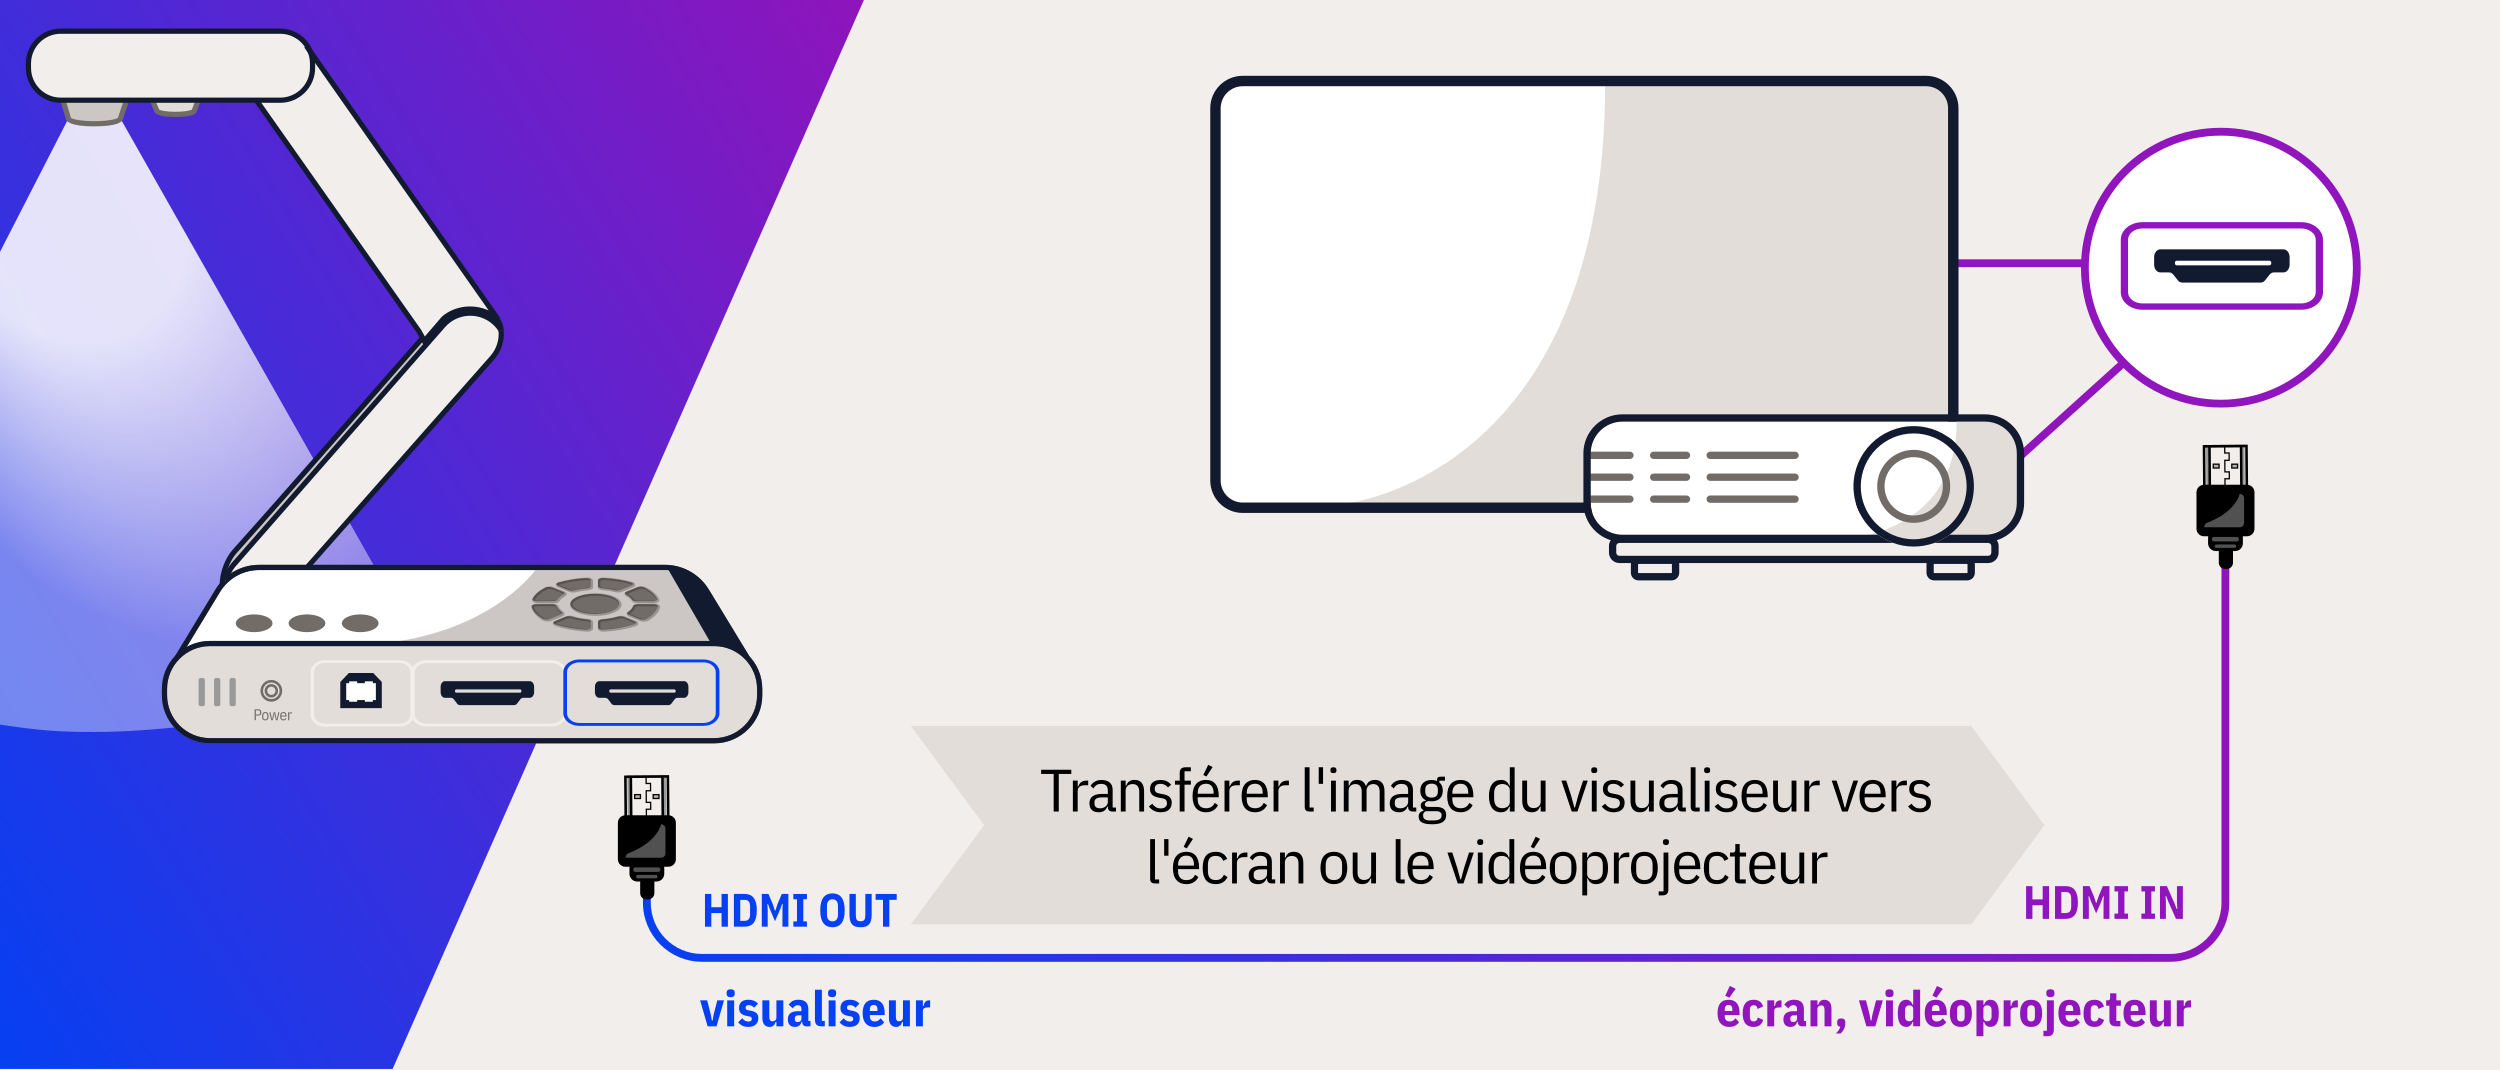 <?xml version="1.0" encoding="UTF-8"?><svg id="b" xmlns="http://www.w3.org/2000/svg" xmlns:xlink="http://www.w3.org/1999/xlink" viewBox="0 0 960 411"><defs><linearGradient id="e" x1="-71.03" y1="296.42" x2="352.2" y2="32.86" gradientUnits="userSpaceOnUse"><stop offset="0" stop-color="#0540f2"/><stop offset="1" stop-color="#8f14bb"/></linearGradient><linearGradient id="g" x1="246.89" y1="288.19" x2="856.06" y2="288.19" xlink:href="#e"/><radialGradient id="n" cx="72.4" cy="117.48" fx="29.56" fy="43.05" r="114.58" gradientTransform="translate(-51.16 23.75) rotate(-24.99) scale(1 1.17)" gradientUnits="userSpaceOnUse"><stop offset=".24" stop-color="#fff" stop-opacity=".8"/><stop offset=".39" stop-color="#fff" stop-opacity=".8"/><stop offset="1" stop-color="#f6f6f6" stop-opacity=".1"/></radialGradient></defs><g id="c"><rect id="d" y="0" width="960" height="411" style="fill:#f2eeeb;"/><polygon points="150.76 410.48 331.74 0 0 0 0 410.48 150.76 410.48" style="fill:url(#e);"/><polygon points="756.95 354.95 349.78 354.95 377.9 316.86 349.78 278.77 756.95 278.77 785.07 316.86 756.95 354.95" style="fill:#e2ddd9;"/><g id="f"><path d="m833.38,369.32H269.56c-12.5,0-22.67-10.17-22.67-22.67v-4.7h3v4.7c0,10.85,8.83,19.67,19.67,19.67h563.82c10.85,0,19.67-8.83,19.67-19.67v-139.6h3v139.6c0,12.5-10.17,22.67-22.67,22.67Z" style="fill:url(#g);"/><g id="h"><path d="m255.86,317.25l-14.81-1.35-.15-18.11,14.79-.12.16,19.58h0Zm-13.83-2.26l12.83,1.17-.15-17.5-12.82.11.13,16.23h0Z" style="fill:#999;"/><path d="m257.08,313.1l-.13-15.45-17.3.15.13,15.29c-1.42.18-2.52,1.38-2.52,2.84v14.02c0,1.59,1.29,2.88,2.88,2.88h1.62c-.03.17-.05.34-.05.52v2.17c0,1.65,1.34,2.99,2.99,2.99h1.13v4.47c0,1.32,1.07,2.39,2.39,2.39h.67c1.32,0,2.39-1.07,2.39-2.39v-4.47h.81c1.65,0,2.99-1.34,2.99-2.99v-2.17c0-.18-.02-.35-.05-.52h1.62c1.59,0,2.88-1.29,2.88-2.88v-14.02c0-1.44-1.05-2.62-2.43-2.84Zm-14.34-14.34l11.15-.09.12,14.38h-11.15l-.12-14.29Zm13.35,14.29h-1.1l-.12-14.4c.15,0,1.1,0,1.1,0l.12,14.41Zm-14.34-14.28l.12,14.28h-1.1l-.12-14.27s.96,0,1.1,0Z"/><polygon points="247.98 314.05 247.94 310.5 249.62 310.49 249.61 308.34 247.93 308.36 247.89 303.41 249.57 303.4 249.54 301.09 247.87 301.11 247.85 298.22 248.34 298.22 248.36 300.6 250.04 300.59 250.06 303.89 248.39 303.9 248.42 307.86 250.09 307.85 250.12 310.98 248.45 310.99 248.47 314.04 247.98 314.05"/><rect x="243.72" y="305.14" width="2.22" height="1.48" style="fill:#b3b3b3;"/><path d="m246.18,306.87h-2.72v-1.98h2.72v1.98Zm-2.22-.49h1.72v-.99h-1.72v.99Z"/><rect x="250.82" y="305.14" width="2.22" height="1.48" style="fill:#b3b3b3;"/><path d="m253.29,306.87h-2.72v-1.98h2.72v1.98Zm-2.22-.49h1.72v-.99h-1.72v.99Z"/><g style="opacity:.45;"><rect x="243.19" y="333.07" width="10.38" height="1.75" rx=".77" ry=".77" style="fill:#b3b3b3;"/><rect x="244.27" y="335.97" width="8.22" height="1.32" rx=".58" ry=".58" style="fill:#b3b3b3;"/><path d="m253.86,329.37h-13.65s.12-1.36.99-1.69c11.38-4.25,12.65-11.17,12.65-11.17.93,0,1.69.76,1.69,1.69v9.49c0,.93-.76,1.69-1.69,1.69h0Z" style="fill:#b3b3b3;"/></g></g><g id="i"><path d="m862.05,190.35l-14.81-1.35-.15-18.11,14.79-.12.16,19.58h0Zm-13.83-2.26l12.83,1.17-.15-17.5-12.82.11.13,16.23h0Z" style="fill:#999;"/><path d="m863.27,186.2l-.13-15.45-17.3.15.13,15.29c-1.42.18-2.52,1.38-2.52,2.84v14.02c0,1.59,1.29,2.88,2.88,2.88h1.62c-.03.17-.05.34-.05.52v2.17c0,1.65,1.34,2.99,2.99,2.99h1.13v4.47c0,1.32,1.07,2.39,2.39,2.39h.67c1.32,0,2.39-1.07,2.39-2.39v-4.47h.81c1.65,0,2.99-1.34,2.99-2.99v-2.17c0-.18-.02-.35-.05-.52h1.62c1.59,0,2.88-1.29,2.88-2.88v-14.02c0-1.44-1.05-2.62-2.43-2.84Zm-14.34-14.34l11.15-.09.12,14.38h-11.15l-.12-14.29Zm13.35,14.29h-1.1l-.12-14.4c.15,0,1.1,0,1.1,0l.12,14.41Zm-14.34-14.28l.12,14.28h-1.1l-.12-14.27s.96,0,1.1,0Z"/><polygon points="854.17 187.15 854.13 183.6 855.81 183.6 855.8 181.45 854.12 181.46 854.08 176.52 855.75 176.51 855.73 174.19 854.06 174.21 854.03 171.33 854.53 171.32 854.55 173.71 856.22 173.7 856.25 176.99 854.58 177.01 854.61 180.96 856.28 180.95 856.31 184.08 854.64 184.1 854.66 187.14 854.17 187.15"/><rect x="849.91" y="178.24" width="2.22" height="1.48" style="fill:#b3b3b3;"/><path d="m852.37,179.97h-2.72v-1.98h2.72v1.98Zm-2.22-.49h1.72v-.99h-1.72v.99Z"/><rect x="857.01" y="178.24" width="2.22" height="1.48" style="fill:#b3b3b3;"/><path d="m859.48,179.97h-2.72v-1.98h2.72v1.98Zm-2.22-.49h1.72v-.99h-1.72v.99Z"/><g style="opacity:.45;"><rect x="849.37" y="206.18" width="10.38" height="1.75" rx=".77" ry=".77" style="fill:#b3b3b3;"/><rect x="850.46" y="209.07" width="8.22" height="1.32" rx=".58" ry=".58" style="fill:#b3b3b3;"/><path d="m860.05,202.48h-13.65s.12-1.36.99-1.69c11.38-4.25,12.65-11.17,12.65-11.17.93,0,1.69.76,1.69,1.69v9.49c0,.93-.76,1.69-1.69,1.69h0Z" style="fill:#b3b3b3;"/></g></g></g><g id="j"><rect x="719.57" y="99.58" width="113.06" height="3" style="fill:#9015bc;"/><rect x="746.43" y="156.56" width="96.37" height="3" transform="translate(98.95 573.32) rotate(-42.08)" style="fill:#9015bc;"/></g><g id="k"><g id="l"><path d="m517.08,193.27s99.31-10.67,99.31-161.6l123.62-.1c3.33,0,10.12,6.98,10.12,9.23l-1.21,148.02c0,2.25-2.7,4.08-6.03,4.09l-225.81.36Z" style="fill:#fff;"/><rect x="466.74" y="31.12" width="283.32" height="163.85" rx="10.46" ry="10.46" style="fill:#fff;"/></g><path d="m517.08,193.27s99.31-10.67,99.31-161.6l123.62-.1c3.33,0,10.12,6.98,10.12,9.23l-1.21,148.02c0,2.25-2.7,4.08-6.03,4.09l-225.81.36Z" style="fill:#e2ddd9;"/><path d="m739.6,196.97h-262.4c-6.87,0-12.46-5.59-12.46-12.46V41.57c0-6.87,5.59-12.46,12.46-12.46h262.4c6.87,0,12.46,5.59,12.46,12.46v142.94c0,6.87-5.59,12.46-12.46,12.46ZM477.19,33.12c-4.66,0-8.46,3.79-8.46,8.46v142.94c0,4.66,3.79,8.46,8.46,8.46h262.4c4.66,0,8.46-3.79,8.46-8.46V41.57c0-4.66-3.79-8.46-8.46-8.46h-262.4Z" style="fill:#121a30;"/></g><g id="m"><path d="m762.24,161.9h-139.22c-6.73,0-12.2,5.47-12.2,12.2v19.04c0,6.73,5.47,12.2,12.2,12.2h98.11c-5.69-4.22-9.39-10.98-9.39-18.58,0-12.74,10.38-23.12,23.12-23.12s23.12,10.38,23.12,23.12c0,7.61-3.7,14.37-9.39,18.58h13.64c6.73,0,12.2-5.47,12.2-12.2v-19.04c0-6.73-5.47-12.2-12.2-12.2Z" style="fill:#fff;"/><circle cx="734.86" cy="186.76" r="21.16" style="fill:#fff;"/><path d="m751.24,160.84s3.77,37.18-36.7,45.16l33.13,3.88,25.59-7.65,2.16-4.59.77-7.62-.35-16.88-.96-4.31-2.62-4.87s-4.5-3.47-4.73-3.29-16.29.17-16.29.17v-.02Z" style="fill:#e2ddd9;"/><path d="m755.38,216.55h-12.68s-.15.07-.15.15v3.21s.07.15.15.15h12.68s.15-.07.15-.15v-3.21s-.07-.15-.15-.15Z" style="fill:#f2eeeb;"/><path d="m641.86,216.55h-12.68s-.15.07-.15.15v3.21s.07.15.15.15h12.68s.15-.07.15-.15v-3.21s-.07-.15-.15-.15Z" style="fill:#f2eeeb;"/><path d="m726.97,208.49h-105.13c-.67,0-1.22.54-1.22,1.22v2.5c0,.67.54,1.22,1.22,1.22h141.59c.67,0,1.22-.54,1.22-1.22v-2.5c0-.67-.54-1.22-1.22-1.22h-20.68c-2.46.9-5.12,1.39-7.89,1.39s-5.43-.49-7.89-1.39Z" style="fill:#f2eeeb;"/><path d="m625.88,176.25h-16.11c-.78,0-1.41-.63-1.41-1.41s.63-1.41,1.41-1.41h16.11c.78,0,1.41.63,1.41,1.41s-.63,1.41-1.41,1.41Z" style="fill:#726c69;"/><path d="m647.61,176.25h-12.61c-.78,0-1.41-.63-1.41-1.41s.63-1.41,1.41-1.41h12.61c.78,0,1.41.63,1.41,1.41s-.63,1.41-1.41,1.41Z" style="fill:#726c69;"/><path d="m689.3,176.25h-32.59c-.78,0-1.41-.63-1.41-1.41s.63-1.41,1.41-1.41h32.59c.78,0,1.41.63,1.41,1.41s-.63,1.41-1.41,1.41Z" style="fill:#726c69;"/><path d="m625.88,184.65h-16.11c-.78,0-1.41-.63-1.41-1.41s.63-1.41,1.41-1.41h16.11c.78,0,1.41.63,1.41,1.41s-.63,1.41-1.41,1.41Z" style="fill:#726c69;"/><path d="m647.61,184.65h-12.61c-.78,0-1.41-.63-1.41-1.41s.63-1.41,1.41-1.41h12.61c.78,0,1.41.63,1.41,1.41s-.63,1.41-1.41,1.41Z" style="fill:#726c69;"/><path d="m689.3,184.65h-32.59c-.78,0-1.41-.63-1.41-1.41s.63-1.41,1.41-1.41h32.59c.78,0,1.41.63,1.41,1.41s-.63,1.41-1.41,1.41Z" style="fill:#726c69;"/><path d="m625.88,193.08h-16.11c-.78,0-1.41-.63-1.41-1.41s.63-1.41,1.41-1.41h16.11c.78,0,1.41.63,1.41,1.41s-.63,1.41-1.41,1.41Z" style="fill:#726c69;"/><path d="m647.61,193.08h-12.61c-.78,0-1.41-.63-1.41-1.41s.63-1.41,1.41-1.41h12.61c.78,0,1.41.63,1.41,1.41s-.63,1.41-1.41,1.41Z" style="fill:#726c69;"/><path d="m689.3,193.08h-32.59c-.78,0-1.41-.63-1.41-1.41s.63-1.41,1.41-1.41h32.59c.78,0,1.41.63,1.41,1.41s-.63,1.41-1.41,1.41Z" style="fill:#726c69;"/><path d="m762.24,159.1h-139.22c-8.27,0-15,6.73-15,15v19.04c0,6.7,4.42,12.39,10.5,14.31-.43.64-.68,1.41-.68,2.24v2.5c0,2.21,1.8,4.02,4.02,4.02h4.44c-.03.16-.05.33-.05.5v3.21c0,1.63,1.32,2.95,2.95,2.95h12.68c1.63,0,2.95-1.32,2.95-2.95v-3.21c0-.17-.02-.34-.05-.5h95.04c-.03.16-.05.33-.05.5v3.21c0,1.63,1.32,2.95,2.95,2.95h12.68c1.63,0,2.95-1.32,2.95-2.95v-3.21c0-.17-.02-.34-.05-.5h5.15c2.21,0,4.02-1.8,4.02-4.02v-2.5c0-.83-.25-1.6-.69-2.24,6.07-1.92,10.48-7.61,10.48-14.3v-19.04c0-8.27-6.73-15-15-15Zm-120.23,60.81c0,.09-.15.15-.15.15h-12.68c-.09,0-.15-.15-.15-.15v-3.21c0-.09.15-.15.15-.15h12.68c.09,0,.15.15.15.15v3.21Zm113.52,0c0,.09-.15.15-.15.15h-12.68c-.09,0-.15-.15-.15-.15v-3.21c0-.09.15-.15.15-.15h12.68c.09,0,.15.15.15.15v3.21Zm18.91-26.77c0,6.73-5.47,12.2-12.2,12.2h-13.64c-1.77,1.31-3.74,2.38-5.84,3.15h20.68c.67,0,1.22.54,1.22,1.22v2.5c0,.67-.54,1.22-1.22,1.22h-141.59c-.67,0-1.22-.54-1.22-1.22v-2.5c0-.67.54-1.22,1.22-1.22h105.13c-2.11-.77-4.07-1.83-5.84-3.15h-98.11c-6.73,0-12.2-5.47-12.2-12.2v-19.04c0-6.73,5.47-12.2,12.2-12.2h139.22c6.73,0,12.2,5.47,12.2,12.2v19.04Z" style="fill:#121a30;"/><path d="m734.86,163.64c-12.74,0-23.12,10.38-23.12,23.12,0,7.61,3.7,14.37,9.39,18.58,1.77,1.31,3.74,2.38,5.84,3.15,2.46.9,5.12,1.39,7.89,1.39s5.43-.49,7.89-1.39c2.11-.77,4.07-1.83,5.84-3.15,5.69-4.22,9.39-10.98,9.39-18.58,0-12.74-10.38-23.12-23.12-23.12Zm8.18,41.7c-2.51,1.11-5.27,1.74-8.18,1.74s-5.68-.63-8.18-1.74c-7.14-3.16-12.14-10.29-12.14-18.58,0-11.2,9.12-20.32,20.32-20.32s20.32,9.12,20.32,20.32c0,8.29-5,15.43-12.14,18.58Z" style="fill:#121a30;"/><path d="m734.86,200.78c-7.73,0-14.02-6.3-14.02-14.02s6.3-14.02,14.02-14.02,14.02,6.3,14.02,14.02-6.3,14.02-14.02,14.02Zm0-25.23c-6.19,0-11.2,5.04-11.2,11.2s5.04,11.2,11.2,11.2,11.2-5.04,11.2-11.2-5.04-11.2-11.2-11.2Z" style="fill:#726c69;"/></g><path d="m0,96.76l26.28-51.23s10.41,4.33,19.95,0l122.54,216.05s-81.25,19.5-132.51,19.5C22.02,281.08,15.14,280.48,0,278.24V96.76Z" style="fill:#fff; opacity:.33;"/><path d="m0,96.76l26.28-51.23s10.41,4.33,19.95,0l122.54,216.05s-81.25,19.5-132.51,19.5C22.02,281.08,15.14,280.48,0,278.24V96.76Z" style="fill:url(#n);"/><path d="m86.98,222.14l27.03-.18,72.51-82.51,4.27-4.6,1.7-3.89s1.13-4.92-3.62-11.7c-4.75-6.77-72.62-103.27-72.62-103.27l-7.44-4.02H21.31s-10.68,4.2-10.39,13.26,9.6,13.26,11.43,13.26,76.05-.02,76.05-.02l64.55,92.49-74.58,85.6-1.38,5.58Z" style="fill:#f2eeeb;"/><path d="m65.94,255.97l17.5-28.84.02-.05c.36-.62.76-1.21,1.19-1.78,3.41-4.5,8.81-7.4,14.89-7.4h155.81c6.23,0,11.75,3.05,15.14,7.75.3.42.59.86.86,1.3l.02.03,17.77,29.24-223.2-.25Z" style="fill:#fff;"/><path d="m290.92,257.23l-226.76-.26,18.42-30.36c.4-.68.82-1.31,1.28-1.91,3.76-4.96,9.47-7.8,15.68-7.8h155.81c6.3,0,12.26,3.05,15.95,8.16.32.44.63.91.91,1.37l18.72,30.8Zm-223.21-2.25l219.65.25-16.85-27.72c-.28-.46-.55-.87-.84-1.27-3.32-4.59-8.67-7.33-14.33-7.33H99.54c-5.58,0-10.72,2.55-14.09,7.01-.41.54-.79,1.1-1.13,1.68l-16.61,27.38Z" style="fill:#726c69;"/><rect x="63.16" y="247.1" width="228.57" height="37.33" rx="17.47" ry="17.47" style="fill:#e2ddd9;"/><path d="m274.25,285.44H80.63c-10.19,0-18.47-8.29-18.47-18.47v-2.39c0-10.19,8.29-18.47,18.47-18.47h193.62c10.19,0,18.47,8.29,18.47,18.47v2.39c0,10.19-8.29,18.47-18.47,18.47Zm-193.62-37.33c-9.08,0-16.47,7.39-16.47,16.47v2.39c0,9.08,7.39,16.47,16.47,16.47h193.62c9.08,0,16.47-7.39,16.47-16.47v-2.39c0-9.08-7.39-16.47-16.47-16.47H80.63Z" style="fill:#726c69;"/><path d="m148.88,246.84l124.45.03-16.29-28.99-50.73.06s-15.32,23.5-57.43,28.9Z" style="fill:#ccc7c4;"/><path d="m286.01,253l-15.5-25.5c-.28-.46-.55-.87-.84-1.27-3.32-4.59-8.67-7.33-14.33-7.33H99.54c-5.58,0-10.72,2.55-14.09,7.01-.41.54-.79,1.1-1.13,1.68l-15.34,25.3-1.71-1.04,15.32-25.25c.4-.68.82-1.31,1.28-1.91,3.76-4.96,9.47-7.8,15.68-7.8h155.81c6.3,0,12.26,3.05,15.95,8.16.32.44.63.91.91,1.37l15.52,25.53-1.71,1.04Z" style="fill:#121a30;"/><path d="m257.5,218.16s8.14.95,11.98,6.58c3.85,5.63,16.72,27.09,16.72,27.09,0,0-6.55-5.26-13.14-4.72l-16.9-29.17,1.34.22Z" style="fill:#121a30;"/><path d="m274.25,285.44H80.63c-10.19,0-18.47-8.29-18.47-18.47v-2.39c0-10.19,8.29-18.47,18.47-18.47h193.62c10.19,0,18.47,8.29,18.47,18.47v2.39c0,10.19-8.29,18.47-18.47,18.47Zm-193.62-37.33c-9.08,0-16.47,7.39-16.47,16.47v2.39c0,9.08,7.39,16.47,16.47,16.47h193.62c9.08,0,16.47-7.39,16.47-16.47v-2.39c0-9.08-7.39-16.47-16.47-16.47H80.63Z" style="fill:#121a30;"/><rect x="76.26" y="260.35" width="2.41" height="10.84" rx=".73" ry=".73" style="fill:#999;"/><rect x="82.19" y="260.35" width="2.41" height="10.84" rx=".73" ry=".73" style="fill:#999;"/><rect x="88.13" y="260.35" width="2.41" height="10.84" rx=".73" ry=".73" style="fill:#999;"/><path d="m85.63,223.62s.62-7.52,3.45-10.72,73.15-83.11,73.15-83.11l.71,1.17,7.43-8.67s6.72-5.66,13.25-3.2c6.53,2.47,6.66,2.22,7.52,3.94s.74,2.47.74,2.47c0,0-2.71-3.21-5.55-4.31s-8.61-1.83-12.26.5c-3.65,2.33-22.51,24.4-25.59,27.97-3.08,3.57-58.86,67.24-58.86,67.24,0,0-1.67,1.79-2.66,5.24s-.12-.49-.12-.49l-1.23,1.97Z" style="fill:#ccc7c4;"/><path d="m104.19,269.45c-2.31,0-4.18-1.88-4.18-4.18s1.88-4.18,4.18-4.18,4.18,1.88,4.18,4.18-1.88,4.18-4.18,4.18Zm0-7.37c-1.76,0-3.18,1.43-3.18,3.18s1.43,3.18,3.18,3.18,3.18-1.43,3.18-3.18-1.43-3.18-3.18-3.18Z" style="fill:#726c69;"/><path d="m104.19,267.85c-1.42,0-2.58-1.16-2.58-2.58s1.16-2.58,2.58-2.58,2.58,1.16,2.58,2.58-1.16,2.58-2.58,2.58Zm0-4.17c-.87,0-1.58.71-1.58,1.58s.71,1.58,1.58,1.58,1.58-.71,1.58-1.58-.71-1.58-1.58-1.58Z" style="fill:#726c69;"/><path d="m226.86,225.16v-2.43c0-.45-.97-.81-2.06-.74-3.84.23-7.39.84-10.43,1.72-.91.27-1.01.81-.22,1.14l4.22,1.73c.6.25,1.53.29,2.25.1,1.45-.37,3.06-.64,4.78-.78.85-.07,1.46-.37,1.46-.73Z" style="fill:#726c69;"/><path d="m211.86,232.03h-5.88c-1.07,0-1.92.38-1.82.81.41,1.75,1.91,3.36,4.22,4.73.64.38,1.97.42,2.76.09l4.23-1.74c.59-.24.69-.62.26-.91-1.02-.7-1.71-1.49-1.98-2.33-.12-.37-.88-.66-1.8-.66Z" style="fill:#726c69;"/><path d="m216.21,227.31l-4.17-1.71c-.76-.31-2.02-.29-2.69.05-2.41,1.24-4.11,2.73-4.86,4.35-.21.45.67.87,1.79.87h6c.82,0,1.54-.23,1.75-.55.48-.74,1.28-1.43,2.35-2.04.53-.3.47-.71-.17-.97Z" style="fill:#726c69;"/><path d="m244.52,230.87h6c1.13,0,2-.42,1.79-.87-.76-1.65-2.51-3.15-4.98-4.41-.67-.34-1.93-.36-2.68-.05l-4.17,1.71c-.64.26-.7.68-.16.98,1.12.62,1.96,1.32,2.45,2.09.21.33.92.55,1.75.55Z" style="fill:#726c69;"/><path d="m238.27,226.53l4.23-1.74c.79-.32.7-.87-.22-1.13-3.08-.88-6.68-1.48-10.56-1.69-1.08-.06-2.04.29-2.04.74v2.43c0,.36.63.66,1.49.73,1.75.14,3.39.4,4.87.76.72.18,1.63.14,2.22-.11Z" style="fill:#726c69;"/><path d="m217.14,236.84l-4.16,1.71c-.76.31-.71.83.13,1.11,3.3,1.09,7.3,1.84,11.69,2.11,1.09.07,2.07-.29,2.07-.74v-2.43c0-.35-.61-.66-1.45-.73-2.17-.18-4.17-.56-5.88-1.09-.73-.22-1.74-.2-2.38.06Z" style="fill:#726c69;"/><path d="m243.14,232.69c-.28.87-1,1.68-2.07,2.39-.44.3-.35.68.25.92l4.22,1.73c.79.32,2.11.29,2.75-.09,2.38-1.38,3.92-3.02,4.34-4.8.1-.44-.75-.81-1.82-.81h-5.88c-.92,0-1.67.28-1.8.66Z" style="fill:#726c69;"/><path d="m229.68,238.61v2.43c0,.45.97.8,2.05.74,4.43-.25,8.47-.99,11.81-2.08.84-.28.9-.8.14-1.11l-4.17-1.71c-.64-.26-1.64-.29-2.36-.07-1.75.52-3.78.89-5.98,1.06-.86.07-1.48.37-1.48.73Z" style="fill:#726c69;"/><ellipse cx="228.4" cy="231.88" rx="9.37" ry="3.85" style="fill:#726c69;"/><g style="opacity:.25;"><path d="m220.03,227.56c-.53,0-1.05-.09-1.46-.25l-4.22-1.73c-.79-.33-.86-.83-.84-1.04.01-.27.18-.77,1.11-1.04,3.12-.91,6.77-1.51,10.54-1.74.95-.06,1.84.17,2.28.58.26.24.31.49.31.66v2.43c0,.66-.74,1.13-1.92,1.23-1.66.14-3.25.4-4.7.77-.34.09-.72.13-1.1.13Zm-5.44-2.98s.08.04.14.07l4.22,1.73c.5.2,1.31.24,1.93.08,1.51-.38,3.15-.65,4.87-.8.58-.05.91-.21,1-.29v-2.37c-.06-.03-.65-.29-1.53-.24-3.7.22-7.27.81-10.32,1.7-.14.04-.24.09-.31.12Z"/><path d="m210.25,238.67c-.65,0-1.3-.13-1.73-.38-2.49-1.47-4.03-3.22-4.45-5.05-.06-.25,0-.51.17-.72.41-.52,1.37-.71,2.13-.71h5.88c.9,0,2.03.26,2.27,1,.23.72.84,1.42,1.79,2.07.46.32.5.69.48.89-.03.27-.19.64-.83.9l-4.23,1.74c-.42.17-.95.26-1.48.26Zm-5.18-5.57c.4,1.53,1.76,3.02,3.97,4.33.5.29,1.67.32,2.32.06l4.23-1.74c.05-.02.09-.04.12-.06-1.14-.81-1.84-1.66-2.13-2.57-.05-.06-.49-.31-1.32-.31h-5.88c-.69,0-1.16.17-1.31.29Z"/><path d="m212.66,231.65h-6c-.81,0-1.82-.21-2.19-.79-.16-.25-.18-.54-.06-.8.78-1.68,2.54-3.27,5.09-4.58.79-.41,2.21-.44,3.11-.07l4.17,1.71c.69.28.82.71.83.93.01.21-.05.62-.61.94-1.02.58-1.75,1.2-2.18,1.87-.37.58-1.36.79-2.17.79Zm-7.29-1.27c.17.12.63.27,1.29.27h6c.77,0,1.25-.21,1.33-.32.51-.8,1.36-1.54,2.53-2.2,0,0,.01,0,.02-.01-.03-.02-.08-.04-.13-.06l-4.17-1.71c-.63-.26-1.74-.24-2.27.04-2.29,1.18-3.88,2.57-4.59,4Z"/><path d="m250.91,231.65h-6c-.81,0-1.8-.21-2.17-.78-.44-.69-1.2-1.33-2.27-1.92-.57-.32-.64-.72-.63-.94.01-.23.14-.65.83-.94l4.17-1.71c.89-.37,2.31-.33,3.1.07,2.62,1.33,4.42,2.94,5.21,4.65.12.26.1.55-.06.8-.37.58-1.37.79-2.19.79Zm-9.98-3.6s.02.01.03.02c1.22.67,2.1,1.43,2.63,2.26.08.11.56.32,1.32.32h6c.66,0,1.12-.16,1.29-.27-.72-1.46-2.35-2.87-4.7-4.06-.54-.27-1.64-.29-2.27-.03l-4.17,1.71c-.05.02-.1.04-.13.06Z"/><path d="m237.38,227.52c-.36,0-.73-.04-1.07-.12-1.49-.37-3.1-.62-4.79-.75-1.21-.09-1.96-.57-1.96-1.23v-2.43c0-.17.05-.42.31-.66.43-.41,1.32-.64,2.26-.58,3.81.21,7.5.81,10.67,1.71.94.27,1.1.76,1.12,1.03.01.2-.05.71-.85,1.04l-4.23,1.74c-.41.17-.93.25-1.46.25Zm-6.81-2.1s.39.18,1.03.23c1.75.14,3.41.4,4.95.78.62.15,1.42.12,1.91-.08l4.23-1.74c.06-.02.1-.05.14-.07-.07-.04-.16-.08-.31-.12-3.1-.89-6.72-1.47-10.46-1.67-.89-.04-1.45.21-1.53.32l.02,2.35h0Z"/><path d="m225.45,242.56c-.1,0-.2,0-.3,0-4.32-.26-8.4-1-11.81-2.14-.85-.28-.99-.76-1-1.02,0-.25.09-.71.85-1.02l4.16-1.71c.75-.31,1.87-.34,2.72-.08,1.73.53,3.68.89,5.78,1.07,1.18.1,1.91.57,1.91,1.23v2.43c0,.17-.05.42-.31.66-.39.37-1.15.59-1.99.59Zm-12.03-3.19c.05.03.13.07.23.1,3.33,1.11,7.33,1.83,11.56,2.09.9.05,1.48-.21,1.56-.32l-.02-2.35s-.37-.18-1-.23c-2.17-.18-4.19-.56-5.99-1.11-.62-.19-1.52-.17-2.05.05l-4.16,1.71c-.06.02-.1.05-.14.07Z"/><path d="m247.21,238.73c-.53,0-1.06-.08-1.48-.26l-4.22-1.73c-.67-.28-.81-.69-.83-.91-.02-.2.02-.58.49-.89.99-.66,1.64-1.39,1.87-2.13h0c.24-.74,1.37-1,2.27-1h5.88c.76,0,1.71.19,2.13.71.17.22.23.47.17.72-.44,1.86-2.02,3.63-4.57,5.12-.42.25-1.07.37-1.72.37Zm-5.45-2.98s.08.04.13.06l4.22,1.73c.64.26,1.81.23,2.31-.06,2.27-1.32,3.68-2.83,4.08-4.39-.15-.12-.61-.29-1.31-.29h-5.88c-.82,0-1.25.24-1.33.33-.31.95-1.06,1.83-2.23,2.61Z"/><path d="m231.87,242.57c-.85,0-1.61-.22-2-.59-.25-.24-.31-.49-.31-.66v-2.43c0-.65.76-1.14,1.94-1.23,2.14-.17,4.11-.52,5.88-1.04.85-.25,1.96-.22,2.7.09l4.17,1.71c.76.31.85.77.85,1.02,0,.26-.15.74-1.02,1.02-3.46,1.13-7.59,1.86-11.94,2.1-.09,0-.18,0-.27,0Zm-1.31-3.62v2.37c.06.03.63.29,1.52.24,4.26-.24,8.3-.95,11.68-2.05.11-.04.19-.07.24-.1-.04-.02-.08-.04-.14-.07l-4.17-1.71c-.53-.22-1.4-.24-2.03-.05-1.83.55-3.88.91-6.09,1.08-.59.05-.93.21-1.02.29Z"/><path d="m228.79,236.5c-5.53,0-9.87-1.91-9.87-4.35s4.33-4.35,9.87-4.35,9.87,1.91,9.87,4.35-4.33,4.35-9.87,4.35Zm0-7.7c-5.23,0-8.87,1.77-8.87,3.35s3.64,3.35,8.87,3.35,8.87-1.76,8.87-3.35-3.64-3.35-8.87-3.35Z"/></g><path d="m87.71,223.11l-1.94-.49c.66-2.62,1.71-4.77,3.12-6.38l80.48-91.91c5.42-6.19,14.86-6.81,21.05-1.4,1.12.98,2.09,2.12,2.87,3.39l-1.7,1.05c-.68-1.09-1.51-2.08-2.48-2.93-5.36-4.69-13.54-4.15-18.23,1.21l-80.48,91.91c-1.2,1.37-2.1,3.23-2.68,5.55Z" style="fill:#121a30;"/><path d="m118.63,218.6l-1.5-1.32,71.18-80.6c2.35-2.69,3.47-6.15,3.12-9.73l1.99-.19c.39,4.14-.89,8.13-3.61,11.24l-71.19,80.6Z" style="fill:#121a30;"/><path d="m84.35,224.61c-.02-4.66,2.04-10.23,5.02-13.55,19.19-21.38,71.58-81.33,72.11-81.93l1.51,1.32c-.53.6-52.93,60.56-72.12,81.95-2.68,2.98-4.53,8-4.51,12.21h-2Z" style="fill:#121a30;"/><path d="m191.44,126.95c-.18-1.94-.65-2.85-1.75-4.61l1.7-1.06c1.12,1.79,1.82,3.06,2.05,5.48l-1.99.19Z" style="fill:#121a30;"/><path d="m162.77,132.7l-2.78-5.02-62.4-88.64,1.64-1.15,62.49,88.77,1.42,2.55,6.61-7.69c4.96-4.16,12.02-4.96,17.89-2.31L116.84,18.23l1.64-1.15,73.12,104.31c.32.46.27,1.08-.14,1.47-.4.4-1.02.44-1.48.1l-.39-.29c-5.55-4.12-13.32-3.98-18.51.33l-8.31,9.7Zm27.19-10.16s0,0,0,0h0Z" style="fill:#121a30;"/><ellipse cx="97.59" cy="239.34" rx="7.05" ry="3.41" style="fill:#726c69;"/><ellipse cx="117.88" cy="239.34" rx="7.05" ry="3.41" style="fill:#726c69;"/><ellipse cx="138.32" cy="239.34" rx="7.05" ry="3.41" style="fill:#726c69;"/><path d="m48.68,38.17l-2.45,7.36c0,1.1-4.46,1.99-9.97,1.99s-9.97-.89-9.97-1.99l-2.11-7.06" style="fill:#ccc7c4;"/><path d="m36.26,48.53c-9.17,0-10.72-1.86-10.94-2.74l-2.1-7.02,1.92-.57,2.12,7.08c.63.47,3.71,1.25,9.01,1.25s8.37-.78,9-1.25l2.47-7.43,1.9.63-2.44,7.32c-.24.89-1.84,2.72-10.94,2.72Z" style="fill:#726c69;"/><path d="m76.15,38.48l-1.56,4.01c0,.79-3.22,1.44-7.18,1.44s-7.18-.64-7.18-1.44l-1.72-4.01" style="fill:#e2ddd9;"/><path d="m67.4,44.93c-2.92,0-7.72-.29-8.15-2.16l-1.67-3.9,1.84-.79,1.73,4.04c.56.31,2.74.81,6.25.81s5.69-.5,6.25-.81l1.56-4,1.86.73-1.52,3.91c-.4,1.89-5.23,2.18-8.16,2.18Z" style="fill:#726c69;"/><path d="m107.61,39.48H23.33c-7.39,0-13.41-6.02-13.41-13.41v-1.69c0-7.39,6.02-13.41,13.41-13.41h84.28c7.39,0,13.41,6.02,13.41,13.41v1.69c0,7.39-6.02,13.41-13.41,13.41ZM23.33,12.97c-6.29,0-11.41,5.12-11.41,11.41v1.69c0,6.29,5.12,11.41,11.41,11.41h84.28c6.29,0,11.41-5.12,11.41-11.41v-1.69c0-6.29-5.12-11.41-11.41-11.41H23.33Z" style="fill:#121a30;"/><path d="m97.77,276.57v-4.19h1.54c.68,0,1.04.39,1.04,1.19s-.35,1.19-1.04,1.19h-1.06v1.8h-.48Zm.48-2.22h1.05c.35,0,.53-.19.53-.58v-.4c0-.39-.18-.58-.53-.58h-1.05v1.55Z" style="fill:#726c69;"/><path d="m100.61,275.03c0-1.15.54-1.62,1.27-1.62s1.27.47,1.27,1.62-.54,1.62-1.27,1.62-1.27-.47-1.27-1.62Zm2.04.31v-.62c0-.61-.28-.9-.77-.9s-.77.29-.77.9v.62c0,.61.28.9.77.9s.77-.29.77-.9Z" style="fill:#726c69;"/><path d="m103.42,273.48h.44l.3,1.34.26,1.35h.06l.31-1.35.31-1.34h.53l.31,1.34.31,1.35h.06l.26-1.35.3-1.34h.43l-.74,3.09h-.58l-.38-1.5-.21-1.13h-.06l-.22,1.13-.38,1.5h-.58l-.74-3.09Z" style="fill:#726c69;"/><path d="m107.56,275.03c0-1.15.54-1.62,1.27-1.62s1.21.47,1.21,1.62v.11h-1.98v.2c0,.61.29.91.78.91.41,0,.67-.19.82-.54l.31.23c-.19.42-.56.71-1.13.71-.73,0-1.27-.47-1.27-1.62Zm.49-.31v.08h1.5v-.08c0-.61-.25-.92-.72-.92s-.78.32-.78.92Z" style="fill:#726c69;"/><path d="m110.64,276.57v-3.09h.46v.58h.06c.1-.35.36-.58.76-.58h.17v.46h-.3c-.43,0-.69.2-.69.58v2.06h-.46Z" style="fill:#726c69;"/><circle cx="852.8" cy="102.78" r="52.21" style="fill:#fff;"/><path d="m852.8,156.49c-29.61,0-53.71-24.09-53.71-53.71s24.09-53.71,53.71-53.71,53.71,24.09,53.71,53.71-24.09,53.71-53.71,53.71Zm0-104.41c-27.96,0-50.71,22.75-50.71,50.71s22.75,50.71,50.71,50.71,50.71-22.75,50.71-50.71-22.75-50.71-50.71-50.71Z" style="fill:#9015bc;"/><path d="m876.85,95.74h-47.28c-1.32,0-2.39,1.34-2.39,3v2.87c0,1.66,1.07,3,2.39,3h3.34c.64,0,1.23.32,1.68.89l1.68,2.12c.43.57,1.05.89,1.68.89h30.17c.64,0,1.23-.32,1.68-.89l1.68-2.12c.43-.57,1.05-.89,1.68-.89h3.66c1.32,0,2.39-1.34,2.39-3v-2.87c0-1.66-1.07-3-2.39-3Zm-4.69,5.41c0,.4-.33.73-.73.73h-35.54c-.4,0-.73-.33-.73-.73v-.3c0-.4.33-.73.73-.73h35.54c.4,0,.73.33.73.73v.3Z" style="fill:#121a30;"/><path d="m883.7,85.31h-60.99c-4.6,0-8.33,3.02-8.33,6.73v20.17c0,3.71,3.74,6.73,8.33,6.73h60.99c4.6,0,8.33-3.02,8.33-6.73v-20.17c0-3.71-3.74-6.73-8.33-6.73Zm5.54,6.73v20.17c0,2.37-2.48,4.3-5.54,4.3h-60.99c-3.05,0-5.54-1.93-5.54-4.3v-20.17c0-2.37,2.48-4.3,5.54-4.3h60.99c3.05,0,5.54,1.93,5.54,4.3Z" style="fill:#9015bc;"/><path d="m203.44,261.57h-32.59c-.91,0-1.65.97-1.65,2.16v2.07c0,1.2.74,2.16,1.65,2.16h2.31c.44,0,.85.23,1.16.64l1.16,1.53c.3.41.72.64,1.16.64h20.8c.44,0,.85-.23,1.16-.64l1.16-1.53c.3-.41.72-.64,1.16-.64h2.53c.91,0,1.65-.97,1.65-2.16v-2.07c0-1.2-.74-2.16-1.65-2.16Zm-3.23,3.9c0,.29-.22.52-.5.52h-24.5c-.28,0-.5-.24-.5-.52v-.21c0-.29.22-.52.5-.52h24.5c.28,0,.5.23.5.52v.21Z" style="fill:#121a30;"/><path d="m262.69,261.57h-32.59c-.91,0-1.65.97-1.65,2.16v2.07c0,1.2.74,2.16,1.65,2.16h2.31c.44,0,.85.23,1.16.64l1.16,1.53c.3.41.72.64,1.16.64h20.8c.44,0,.85-.23,1.16-.64l1.16-1.53c.3-.41.72-.64,1.16-.64h2.53c.91,0,1.65-.97,1.65-2.16v-2.07c0-1.2-.74-2.16-1.65-2.16Zm-3.23,3.9c0,.29-.22.52-.5.52h-24.5c-.28,0-.5-.24-.5-.52v-.21c0-.29.22-.52.5-.52h24.5c.28,0,.5.23.5.52v.21Z" style="fill:#121a30;"/><path d="m153.51,253.49h-28.84c-2.98,0-5.42,2.11-5.42,4.69v16.13c0,2.58,2.43,4.69,5.42,4.69h28.84c2.98,0,5.42-2.11,5.42-4.69v-16.13c0-2.58-2.43-4.69-5.42-4.69Zm4.13,20.82c0,1.96-1.86,3.58-4.13,3.58h-28.84c-2.27,0-4.13-1.61-4.13-3.58v-16.13c0-1.96,1.86-3.58,4.13-3.58h28.84c2.27,0,4.13,1.61,4.13,3.58v16.13Z" style="fill:#f2eeeb;"/><polygon points="143.31 258.44 133.96 258.44 130.67 261.87 130.67 271.92 146.61 271.92 146.61 261.87 143.31 258.44" style="fill:#121a30;"/><polygon points="144.33 262.34 143.17 262.34 143.17 261.64 140.1 261.64 140.1 262.34 137.16 262.34 137.16 261.64 134.08 261.64 134.08 262.34 132.95 262.34 132.95 268.82 134.08 268.82 134.08 269.46 137.16 269.46 137.16 268.82 140.1 268.82 140.1 269.46 143.17 269.46 143.17 268.82 144.33 268.82 144.33 262.34" style="fill:#fff;"/><path d="m211.62,253.49h-47.69c-3.39,0-6.13,2.2-6.13,4.87v15.77c0,2.69,2.76,4.87,6.13,4.87h47.69c3.39,0,6.13-2.19,6.13-4.87v-15.77c0-2.69-2.76-4.87-6.13-4.87Zm4.72,20.64c0,2.07-2.12,3.75-4.72,3.75h-47.69c-2.61,0-4.72-1.68-4.72-3.75v-15.77c0-2.07,2.12-3.75,4.72-3.75h47.69c2.61,0,4.72,1.68,4.72,3.75v15.77Z" style="fill:#f2eeeb;"/><path d="m270.13,253.23h-47.69c-3.39,0-6.13,2.19-6.13,4.87v15.77c0,2.69,2.76,4.87,6.13,4.87h47.69c3.39,0,6.13-2.19,6.13-4.87v-15.77c0-2.69-2.76-4.87-6.13-4.87Zm4.72,20.64c0,2.07-2.12,3.75-4.72,3.75h-47.69c-2.61,0-4.72-1.68-4.72-3.75v-15.77c0-2.07,2.12-3.75,4.72-3.75h47.69c2.61,0,4.72,1.68,4.72,3.75v15.77Z" style="fill:#0540f2;"/><path d="m406.56,297.19v14.44h-1.95v-14.44h-4.81v-1.61h11.58v1.61h-4.81Z"/><path d="m411.98,311.63v-11.87h1.86v2.21h.24c.42-1.36,1.47-2.21,3.1-2.21h.68v1.77h-1.22c-1.76,0-2.81.76-2.81,2.21v7.89h-1.86Z"/><path d="m427.22,311.63c-1.17,0-1.81-.6-1.81-1.7v-.23h-.24c-.42,1.43-1.64,2.21-3.18,2.21-2.44,0-3.64-1.2-3.64-3.45s1.51-3.59,4.79-3.59h2.27v-1.31c0-1.75-.81-2.55-2.59-2.55-1.44,0-2.3.62-2.93,1.75l-1.1-.97c.66-1.26,2.17-2.28,4.1-2.28,2.83,0,4.37,1.33,4.37,3.86v6.71h1.27v1.54h-1.32Zm-1.81-3.63v-1.79h-2.32c-1.95,0-2.81.64-2.81,1.79v.64c0,1.2.85,1.75,2.17,1.75,1.71,0,2.96-1.17,2.96-2.39Z"/><path d="m430.39,311.63v-11.87h1.86v1.93h.24c.49-1.45,1.47-2.21,3.22-2.21,2.25,0,3.62,1.43,3.62,4.42v7.73h-1.86v-7.61c0-1.89-.83-2.94-2.54-2.94-1.49,0-2.69.92-2.69,2.46v8.09h-1.86Z"/><path d="m441.18,309.66l1.29-1.01c.88,1.17,1.86,1.79,3.27,1.79s2.39-.71,2.39-2c0-1.04-.46-1.68-1.95-1.93l-.95-.16c-2.42-.41-3.62-1.33-3.62-3.38,0-2.42,1.66-3.45,4.03-3.45,1.88,0,3.13.64,4.06,1.84l-1.2,1.03c-.54-.74-1.44-1.4-2.86-1.4-1.49,0-2.22.67-2.22,1.91,0,1.15.61,1.63,2.03,1.86l.95.16c2.56.44,3.54,1.5,3.54,3.31,0,2.3-1.47,3.68-4.2,3.68-2.08,0-3.54-.85-4.57-2.25Z"/><path d="m453.01,301.31h-1.83v-1.54h1.83v-2.9c0-1.56.73-2.25,2.39-2.25h1.88v1.54h-2.42v3.61h2.42v1.54h-2.42v10.33h-1.86v-10.33Z"/><path d="m457.94,305.7c0-4.42,2.2-6.21,5.15-6.21s4.91,1.79,4.91,6.21v.44h-8.09v.76c0,2.32,1.2,3.47,3.18,3.47,1.69,0,2.74-.71,3.35-2.07l1.27.87c-.78,1.61-2.27,2.74-4.62,2.74-2.96,0-5.15-1.79-5.15-6.21Zm1.98-1.2v.3h6.11v-.3c0-2.32-1-3.54-2.93-3.54s-3.18,1.22-3.18,3.54Zm3.35-6.32l-1.2-.58,1.88-3.89,1.69.83-2.37,3.63Z"/><path d="m470.22,311.63v-11.87h1.86v2.21h.24c.42-1.36,1.47-2.21,3.1-2.21h.68v1.77h-1.22c-1.76,0-2.81.76-2.81,2.21v7.89h-1.86Z"/><path d="m476.77,305.7c0-4.42,2.2-6.21,5.15-6.21s4.91,1.79,4.91,6.21v.44h-8.09v.76c0,2.32,1.2,3.47,3.18,3.47,1.69,0,2.74-.71,3.35-2.07l1.27.87c-.78,1.61-2.27,2.74-4.62,2.74-2.96,0-5.15-1.79-5.15-6.21Zm1.98-1.2v.3h6.11v-.3c0-2.32-1-3.54-2.93-3.54s-3.18,1.22-3.18,3.54Z"/><path d="m489.05,311.63v-11.87h1.86v2.21h.25c.42-1.36,1.46-2.21,3.1-2.21h.68v1.77h-1.22c-1.76,0-2.81.76-2.81,2.21v7.89h-1.86Z"/><path d="m502.92,311.63c-1.32,0-1.91-.55-1.91-1.79v-15.22h1.86v15.48h1.59v1.54h-1.54Z"/><path d="m506.39,300.99v-6.37h1.66v6.37h-1.66Z"/><path d="m510.89,295.95v-.37c0-.6.34-.94,1.15-.94s1.15.34,1.15.94v.37c0,.6-.34.94-1.15.94s-1.15-.34-1.15-.94Zm.22,3.82h1.86v11.87h-1.86v-11.87Z"/><path d="m516.01,311.63v-11.87h1.86v1.93h.25c.49-1.45,1.37-2.21,3.08-2.21,1.54,0,2.69.71,3.22,2.21h.24c.51-1.45,1.61-2.21,3.42-2.21,2.15,0,3.57,1.43,3.57,4.42v7.73h-1.86v-7.61c0-1.89-.81-2.94-2.44-2.94-1.44,0-2.59.92-2.59,2.46v8.09h-1.86v-7.61c0-1.89-.81-2.94-2.44-2.94-1.44,0-2.59.92-2.59,2.46v8.09h-1.86Z"/><path d="m542.54,311.63c-1.17,0-1.81-.6-1.81-1.7v-.23h-.24c-.42,1.43-1.64,2.21-3.18,2.21-2.44,0-3.64-1.2-3.64-3.45s1.51-3.59,4.79-3.59h2.27v-1.31c0-1.75-.81-2.55-2.59-2.55-1.44,0-2.3.62-2.93,1.75l-1.1-.97c.66-1.26,2.17-2.28,4.1-2.28,2.83,0,4.37,1.33,4.37,3.86v6.71h1.27v1.54h-1.32Zm-1.81-3.63v-1.79h-2.32c-1.96,0-2.81.64-2.81,1.79v.64c0,1.2.85,1.75,2.17,1.75,1.71,0,2.96-1.17,2.96-2.39Z"/><path d="m549.79,316.51c-3.62,0-5.03-1.04-5.03-2.94,0-1.26.76-2.02,1.83-2.21v-.32c-.66-.34-1.05-.87-1.05-1.61,0-.99.59-1.77,1.93-1.91v-.25c-1.29-.62-2.08-1.84-2.08-3.66,0-2.69,1.71-4.09,4.32-4.09.81,0,1.51.14,2.12.39v-.41c0-.9.39-1.26,1.34-1.26h1.69v1.54h-2.17v.64c.85.69,1.34,1.75,1.34,3.2,0,2.69-1.71,4.09-4.32,4.09-.42,0-.83-.05-1.2-.11-.9.16-1.39.78-1.39,1.33,0,.6.44.92,1.47.92h2.76c2.83,0,3.98,1.1,3.98,3.13,0,2.51-1.78,3.54-5.54,3.54Zm1.54-5.01h-3.84c-.73.34-1.03.83-1.03,1.63,0,1.2.76,1.93,2.47,1.93h1.61c2,0,3.05-.6,3.05-1.98,0-1.03-.63-1.59-2.27-1.59Zm.81-7.47v-.85c0-1.52-.9-2.25-2.42-2.25s-2.42.74-2.42,2.25v.85c0,1.52.9,2.25,2.42,2.25s2.42-.74,2.42-2.25Z"/><path d="m555.72,305.7c0-4.42,2.2-6.21,5.15-6.21s4.91,1.79,4.91,6.21v.44h-8.09v.76c0,2.32,1.2,3.47,3.18,3.47,1.69,0,2.74-.71,3.35-2.07l1.27.87c-.78,1.61-2.27,2.74-4.62,2.74-2.96,0-5.15-1.79-5.15-6.21Zm1.98-1.2v.3h6.11v-.3c0-2.32-1-3.54-2.93-3.54s-3.18,1.22-3.18,3.54Z"/><path d="m579.76,309.7h-.24c-.49,1.54-1.61,2.21-3.18,2.21-3,0-4.59-2.39-4.59-6.21s1.59-6.21,4.59-6.21c1.56,0,2.69.67,3.18,2.21h.24v-7.08h1.86v17.02h-1.86v-1.93Zm0-1.61v-4.78c0-1.33-1.29-2.25-2.86-2.25-2.05,0-3.15,1.29-3.15,3.45v2.39c0,2.16,1.1,3.45,3.15,3.45,1.56,0,2.86-.92,2.86-2.25Z"/><path d="m591.63,309.7h-.25c-.49,1.45-1.46,2.21-3.22,2.21-2.25,0-3.62-1.43-3.62-4.42v-7.73h1.86v7.61c0,1.89.83,2.94,2.54,2.94,1.49,0,2.69-.92,2.69-2.46v-8.09h1.86v11.87h-1.86v-1.93Z"/><path d="m603.54,311.63l-3.96-11.87h1.86l1.93,5.98,1.17,4.35h.25l1.17-4.35,1.93-5.98h1.81l-3.96,11.87h-2.2Z"/><path d="m611.04,295.95v-.37c0-.6.34-.94,1.15-.94s1.15.34,1.15.94v.37c0,.6-.34.94-1.15.94s-1.15-.34-1.15-.94Zm.22,3.82h1.86v11.87h-1.86v-11.87Z"/><path d="m615.09,309.66l1.29-1.01c.88,1.17,1.86,1.79,3.27,1.79s2.39-.71,2.39-2c0-1.04-.46-1.68-1.95-1.93l-.95-.16c-2.42-.41-3.62-1.33-3.62-3.38,0-2.42,1.66-3.45,4.03-3.45,1.88,0,3.13.64,4.06,1.84l-1.2,1.03c-.54-.74-1.44-1.4-2.86-1.4-1.49,0-2.22.67-2.22,1.91,0,1.15.61,1.63,2.03,1.86l.95.16c2.56.44,3.54,1.5,3.54,3.31,0,2.3-1.47,3.68-4.2,3.68-2.08,0-3.54-.85-4.57-2.25Z"/><path d="m633.19,309.7h-.25c-.49,1.45-1.46,2.21-3.22,2.21-2.25,0-3.62-1.43-3.62-4.42v-7.73h1.86v7.61c0,1.89.83,2.94,2.54,2.94,1.49,0,2.69-.92,2.69-2.46v-8.09h1.86v11.87h-1.86v-1.93Z"/><path d="m646.06,311.63c-1.17,0-1.81-.6-1.81-1.7v-.23h-.24c-.42,1.43-1.64,2.21-3.18,2.21-2.44,0-3.64-1.2-3.64-3.45s1.51-3.59,4.79-3.59h2.27v-1.31c0-1.75-.81-2.55-2.59-2.55-1.44,0-2.3.62-2.93,1.75l-1.1-.97c.66-1.26,2.17-2.28,4.1-2.28,2.83,0,4.37,1.33,4.37,3.86v6.71h1.27v1.54h-1.32Zm-1.81-3.63v-1.79h-2.32c-1.96,0-2.81.64-2.81,1.79v.64c0,1.2.85,1.75,2.17,1.75,1.71,0,2.96-1.17,2.96-2.39Z"/><path d="m651.14,311.63c-1.32,0-1.91-.55-1.91-1.79v-15.22h1.86v15.48h1.59v1.54h-1.54Z"/><path d="m654.39,295.95v-.37c0-.6.34-.94,1.15-.94s1.15.34,1.15.94v.37c0,.6-.34.94-1.15.94s-1.15-.34-1.15-.94Zm.22,3.82h1.86v11.87h-1.86v-11.87Z"/><path d="m658.44,309.66l1.29-1.01c.88,1.17,1.86,1.79,3.27,1.79s2.39-.71,2.39-2c0-1.04-.46-1.68-1.95-1.93l-.95-.16c-2.42-.41-3.62-1.33-3.62-3.38,0-2.42,1.66-3.45,4.03-3.45,1.88,0,3.13.64,4.06,1.84l-1.2,1.03c-.54-.74-1.44-1.4-2.86-1.4-1.49,0-2.22.67-2.22,1.91,0,1.15.61,1.63,2.03,1.86l.95.16c2.56.44,3.54,1.5,3.54,3.31,0,2.3-1.47,3.68-4.2,3.68-2.08,0-3.54-.85-4.57-2.25Z"/><path d="m668.73,305.7c0-4.42,2.2-6.21,5.15-6.21s4.91,1.79,4.91,6.21v.44h-8.09v.76c0,2.32,1.2,3.47,3.18,3.47,1.69,0,2.74-.71,3.35-2.07l1.27.87c-.78,1.61-2.27,2.74-4.62,2.74-2.96,0-5.15-1.79-5.15-6.21Zm1.98-1.2v.3h6.11v-.3c0-2.32-1-3.54-2.93-3.54s-3.18,1.22-3.18,3.54Z"/><path d="m687.97,309.7h-.25c-.49,1.45-1.46,2.21-3.22,2.21-2.25,0-3.62-1.43-3.62-4.42v-7.73h1.86v7.61c0,1.89.83,2.94,2.54,2.94,1.49,0,2.69-.92,2.69-2.46v-8.09h1.86v11.87h-1.86v-1.93Z"/><path d="m692.88,311.63v-11.87h1.86v2.21h.25c.42-1.36,1.46-2.21,3.1-2.21h.68v1.77h-1.22c-1.76,0-2.81.76-2.81,2.21v7.89h-1.86Z"/><path d="m707.34,311.63l-3.96-11.87h1.86l1.93,5.98,1.17,4.35h.25l1.17-4.35,1.93-5.98h1.81l-3.96,11.87h-2.2Z"/><path d="m714.05,305.7c0-4.42,2.2-6.21,5.15-6.21s4.91,1.79,4.91,6.21v.44h-8.09v.76c0,2.32,1.2,3.47,3.18,3.47,1.69,0,2.74-.71,3.35-2.07l1.27.87c-.78,1.61-2.27,2.74-4.62,2.74-2.96,0-5.15-1.79-5.15-6.21Zm1.98-1.2v.3h6.11v-.3c0-2.32-1-3.54-2.93-3.54s-3.18,1.22-3.18,3.54Z"/><path d="m726.34,311.63v-11.87h1.86v2.21h.25c.42-1.36,1.46-2.21,3.1-2.21h.68v1.77h-1.22c-1.76,0-2.81.76-2.81,2.21v7.89h-1.86Z"/><path d="m732.71,309.66l1.29-1.01c.88,1.17,1.86,1.79,3.27,1.79s2.39-.71,2.39-2c0-1.04-.46-1.68-1.95-1.93l-.95-.16c-2.42-.41-3.62-1.33-3.62-3.38,0-2.42,1.66-3.45,4.03-3.45,1.88,0,3.13.64,4.06,1.84l-1.2,1.03c-.54-.74-1.44-1.4-2.86-1.4-1.49,0-2.22.67-2.22,1.91,0,1.15.61,1.63,2.03,1.86l.95.16c2.56.44,3.54,1.5,3.54,3.31,0,2.3-1.47,3.68-4.2,3.68-2.08,0-3.54-.85-4.57-2.25Z"/><path d="m443.57,339.24c-1.32,0-1.91-.55-1.91-1.79v-15.22h1.86v15.48h1.59v1.54h-1.54Z"/><path d="m447.03,328.59v-6.37h1.66v6.37h-1.66Z"/><path d="m450.4,333.3c0-4.42,2.2-6.21,5.15-6.21s4.91,1.79,4.91,6.21v.44h-8.09v.76c0,2.32,1.2,3.47,3.18,3.47,1.69,0,2.74-.71,3.35-2.07l1.27.87c-.78,1.61-2.27,2.74-4.62,2.74-2.96,0-5.15-1.79-5.15-6.21Zm1.98-1.2v.3h6.11v-.3c0-2.32-1-3.54-2.93-3.54s-3.18,1.22-3.18,3.54Zm3.35-6.32l-1.2-.58,1.88-3.89,1.69.83-2.37,3.63Z"/><path d="m461.83,333.3c0-4.42,1.88-6.21,5.01-6.21,2.37,0,3.74,1.15,4.4,2.74l-1.54.74c-.42-1.22-1.29-1.91-2.86-1.91-2.05,0-3,1.13-3,3.45v2.39c0,2.32.95,3.45,3,3.45,1.61,0,2.56-.69,3.15-2.05l1.37.9c-.76,1.63-2.27,2.71-4.52,2.71-3.13,0-5.01-1.79-5.01-6.21Z"/><path d="m473.12,339.24v-11.87h1.86v2.21h.24c.42-1.36,1.47-2.21,3.1-2.21h.68v1.77h-1.22c-1.76,0-2.81.76-2.81,2.21v7.89h-1.86Z"/><path d="m488.36,339.24c-1.17,0-1.81-.6-1.81-1.7v-.23h-.24c-.42,1.43-1.64,2.21-3.18,2.21-2.44,0-3.64-1.2-3.64-3.45s1.51-3.59,4.79-3.59h2.27v-1.31c0-1.75-.81-2.55-2.59-2.55-1.44,0-2.3.62-2.93,1.75l-1.1-.97c.66-1.26,2.17-2.28,4.1-2.28,2.83,0,4.37,1.33,4.37,3.86v6.71h1.27v1.54h-1.32Zm-1.81-3.63v-1.79h-2.32c-1.95,0-2.81.64-2.81,1.79v.64c0,1.2.85,1.75,2.17,1.75,1.71,0,2.96-1.17,2.96-2.39Z"/><path d="m491.53,339.24v-11.87h1.86v1.93h.25c.49-1.45,1.46-2.21,3.22-2.21,2.25,0,3.62,1.43,3.62,4.42v7.73h-1.86v-7.61c0-1.89-.83-2.94-2.54-2.94-1.49,0-2.69.92-2.69,2.46v8.09h-1.86Z"/><path d="m507.06,333.3c0-4.42,2.2-6.21,5.15-6.21s5.15,1.79,5.15,6.21-2.2,6.21-5.15,6.21-5.15-1.79-5.15-6.21Zm8.31,1.2v-2.39c0-2.32-1.15-3.45-3.15-3.45s-3.15,1.13-3.15,3.45v2.39c0,2.32,1.15,3.45,3.15,3.45s3.15-1.13,3.15-3.45Z"/><path d="m526.53,337.3h-.25c-.49,1.45-1.46,2.21-3.22,2.21-2.25,0-3.62-1.43-3.62-4.42v-7.73h1.86v7.61c0,1.89.83,2.94,2.54,2.94,1.49,0,2.69-.92,2.69-2.46v-8.09h1.86v11.87h-1.86v-1.93Z"/><path d="m537.86,339.24c-1.32,0-1.91-.55-1.91-1.79v-15.22h1.86v15.48h1.59v1.54h-1.54Z"/><path d="m540.47,333.3c0-4.42,2.2-6.21,5.15-6.21s4.91,1.79,4.91,6.21v.44h-8.09v.76c0,2.32,1.2,3.47,3.18,3.47,1.69,0,2.74-.71,3.35-2.07l1.27.87c-.78,1.61-2.27,2.74-4.62,2.74-2.96,0-5.15-1.79-5.15-6.21Zm1.98-1.2v.3h6.11v-.3c0-2.32-1-3.54-2.93-3.54s-3.18,1.22-3.18,3.54Z"/><path d="m559.77,339.24l-3.96-11.87h1.86l1.93,5.98,1.17,4.35h.25l1.17-4.35,1.93-5.98h1.81l-3.96,11.87h-2.2Z"/><path d="m567.26,323.55v-.37c0-.6.34-.94,1.15-.94s1.15.34,1.15.94v.37c0,.6-.34.94-1.15.94s-1.15-.34-1.15-.94Zm.22,3.82h1.86v11.87h-1.86v-11.87Z"/><path d="m579.62,337.3h-.24c-.49,1.54-1.61,2.21-3.18,2.21-3,0-4.59-2.39-4.59-6.21s1.59-6.21,4.59-6.21c1.56,0,2.69.67,3.18,2.21h.24v-7.08h1.86v17.02h-1.86v-1.93Zm0-1.61v-4.78c0-1.33-1.29-2.25-2.86-2.25-2.05,0-3.15,1.29-3.15,3.45v2.39c0,2.16,1.1,3.45,3.15,3.45,1.56,0,2.86-.92,2.86-2.25Z"/><path d="m583.67,333.3c0-4.42,2.2-6.21,5.15-6.21s4.91,1.79,4.91,6.21v.44h-8.09v.76c0,2.32,1.2,3.47,3.18,3.47,1.69,0,2.74-.71,3.35-2.07l1.27.87c-.78,1.61-2.27,2.74-4.62,2.74-2.96,0-5.15-1.79-5.15-6.21Zm1.98-1.2v.3h6.11v-.3c0-2.32-1-3.54-2.93-3.54s-3.18,1.22-3.18,3.54Zm3.35-6.32l-1.2-.58,1.88-3.89,1.69.83-2.37,3.63Z"/><path d="m595.1,333.3c0-4.42,2.2-6.21,5.15-6.21s5.15,1.79,5.15,6.21-2.2,6.21-5.15,6.21-5.15-1.79-5.15-6.21Zm8.31,1.2v-2.39c0-2.32-1.15-3.45-3.15-3.45s-3.15,1.13-3.15,3.45v2.39c0,2.32,1.15,3.45,3.15,3.45s3.15-1.13,3.15-3.45Z"/><path d="m607.61,327.37h1.86v1.93h.25c.49-1.54,1.61-2.21,3.18-2.21,3,0,4.59,2.39,4.59,6.21s-1.59,6.21-4.59,6.21c-1.56,0-2.69-.67-3.18-2.21h-.25v6.53h-1.86v-16.46Zm7.87,7.13v-2.39c0-2.16-1.1-3.45-3.15-3.45-1.56,0-2.86.92-2.86,2.25v4.78c0,1.33,1.29,2.25,2.86,2.25,2.05,0,3.15-1.29,3.15-3.45Z"/><path d="m619.74,339.24v-11.87h1.86v2.21h.25c.42-1.36,1.46-2.21,3.1-2.21h.68v1.77h-1.22c-1.76,0-2.81.76-2.81,2.21v7.89h-1.86Z"/><path d="m626.29,333.3c0-4.42,2.2-6.21,5.15-6.21s5.15,1.79,5.15,6.21-2.2,6.21-5.15,6.21-5.15-1.79-5.15-6.21Zm8.31,1.2v-2.39c0-2.32-1.15-3.45-3.15-3.45s-3.15,1.13-3.15,3.45v2.39c0,2.32,1.15,3.45,3.15,3.45s3.15-1.13,3.15-3.45Z"/><path d="m638.79,327.37h1.86v14.21c0,1.56-.73,2.25-2.39,2.25h-1.32v-1.54h1.86v-14.92Zm-.22-3.82v-.37c0-.6.34-.94,1.15-.94s1.15.34,1.15.94v.37c0,.6-.34.94-1.15.94s-1.15-.34-1.15-.94Z"/><path d="m642.85,333.3c0-4.42,2.2-6.21,5.15-6.21s4.91,1.79,4.91,6.21v.44h-8.09v.76c0,2.32,1.2,3.47,3.18,3.47,1.69,0,2.74-.71,3.35-2.07l1.27.87c-.78,1.61-2.27,2.74-4.62,2.74-2.96,0-5.15-1.79-5.15-6.21Zm1.98-1.2v.3h6.11v-.3c0-2.32-1-3.54-2.93-3.54s-3.18,1.22-3.18,3.54Z"/><path d="m654.28,333.3c0-4.42,1.88-6.21,5.01-6.21,2.37,0,3.74,1.15,4.4,2.74l-1.54.74c-.42-1.22-1.29-1.91-2.86-1.91-2.05,0-3,1.13-3,3.45v2.39c0,2.32.95,3.45,3,3.45,1.61,0,2.56-.69,3.15-2.05l1.37.9c-.76,1.63-2.27,2.71-4.52,2.71-3.13,0-5.01-1.79-5.01-6.21Z"/><path d="m668.1,339.24c-1.32,0-1.91-.55-1.91-1.79v-8.53h-1.86v-1.54h1.1c.73,0,.93-.37.93-1.06v-2.21h1.69v3.27h2.44v1.54h-2.44v8.78h2.32v1.54h-2.27Z"/><path d="m671.72,333.3c0-4.42,2.2-6.21,5.15-6.21s4.91,1.79,4.91,6.21v.44h-8.09v.76c0,2.32,1.2,3.47,3.18,3.47,1.69,0,2.74-.71,3.35-2.07l1.27.87c-.78,1.61-2.27,2.74-4.62,2.74-2.96,0-5.15-1.79-5.15-6.21Zm1.98-1.2v.3h6.11v-.3c0-2.32-1-3.54-2.93-3.54s-3.18,1.22-3.18,3.54Z"/><path d="m690.96,337.3h-.25c-.49,1.45-1.46,2.21-3.22,2.21-2.25,0-3.62-1.43-3.62-4.42v-7.73h1.86v7.61c0,1.89.83,2.94,2.54,2.94,1.49,0,2.69-.92,2.69-2.46v-8.09h1.86v11.87h-1.86v-1.93Z"/><path d="m695.87,339.24v-11.87h1.86v2.21h.25c.42-1.36,1.46-2.21,3.1-2.21h.68v1.77h-1.22c-1.76,0-2.81.76-2.81,2.21v7.89h-1.86Z"/><path d="m271.72,394.11l-2.87-9.97h2.7l1.39,5.43.4,2.3h.3l.4-2.3,1.39-5.43h2.58l-2.87,9.97h-3.42Z" style="fill:#0540f2;"/><path d="m279.02,381.61v-.42c0-.8.48-1.31,1.56-1.31s1.56.51,1.56,1.31v.42c0,.8-.48,1.31-1.56,1.31s-1.56-.51-1.56-1.31Zm.23,2.53h2.66v9.97h-2.66v-9.97Z" style="fill:#0540f2;"/><path d="m283.45,392.57l1.58-1.58c.61.85,1.41,1.29,2.39,1.29.85,0,1.27-.34,1.27-1.03,0-.53-.25-.82-.85-.93l-1.01-.19c-2.15-.4-3.04-1.29-3.04-3.04,0-2.09,1.27-3.19,3.65-3.19,1.58,0,2.74.49,3.63,1.5l-1.52,1.56c-.55-.65-1.29-1.01-2.09-1.01s-1.16.34-1.16,1.03c0,.55.27.82.89.93l1.04.19c2.09.38,2.96,1.23,2.96,2.89,0,2.13-1.42,3.34-3.84,3.34-1.65,0-2.93-.57-3.91-1.77Z" style="fill:#0540f2;"/><path d="m298.15,392.42h-.3c-.32,1.04-1.01,1.92-2.36,1.92-1.77,0-2.74-1.29-2.74-3.42v-6.78h2.66v6.27c0,1.2.38,1.77,1.23,1.77s1.5-.51,1.5-1.41v-6.63h2.66v9.97h-2.66v-1.69Z" style="fill:#0540f2;"/><path d="m309.7,394.11c-1.04,0-1.6-.57-1.69-1.73h-.25c-.21,1.2-1.16,1.96-2.51,1.96-1.79,0-2.72-1.1-2.72-2.91,0-2.17,1.42-3.12,3.78-3.12h1.44v-.78c0-1.03-.4-1.54-1.41-1.54-.87,0-1.44.47-1.9,1.22l-1.58-1.41c.82-1.18,1.9-1.9,3.72-1.9,2.58,0,3.82,1.23,3.82,3.63v4.5h.82v2.07h-1.54Zm-1.94-3v-1.23h-1.2c-.91,0-1.37.4-1.37,1.14v.36c0,.76.42,1.1,1.12,1.1.78,0,1.44-.44,1.44-1.37Z" style="fill:#0540f2;"/><path d="m315.52,394.11c-1.84,0-2.58-.82-2.58-2.51v-11.55h2.66v11.99h1.12v2.07h-1.2Z" style="fill:#0540f2;"/><path d="m317.97,381.61v-.42c0-.8.48-1.31,1.56-1.31s1.56.51,1.56,1.31v.42c0,.8-.48,1.31-1.56,1.31s-1.56-.51-1.56-1.31Zm.23,2.53h2.66v9.97h-2.66v-9.97Z" style="fill:#0540f2;"/><path d="m322.4,392.57l1.58-1.58c.61.85,1.41,1.29,2.39,1.29.85,0,1.27-.34,1.27-1.03,0-.53-.25-.82-.85-.93l-1.01-.19c-2.15-.4-3.04-1.29-3.04-3.04,0-2.09,1.27-3.19,3.65-3.19,1.58,0,2.74.49,3.63,1.5l-1.52,1.56c-.55-.65-1.29-1.01-2.09-1.01s-1.16.34-1.16,1.03c0,.55.27.82.89.93l1.04.19c2.09.38,2.96,1.23,2.96,2.89,0,2.13-1.42,3.34-3.84,3.34-1.65,0-2.93-.57-3.91-1.77Z" style="fill:#0540f2;"/><path d="m331.25,389.13c0-3.51,1.46-5.22,4.24-5.22s4.24,1.71,4.24,5.22v.65h-5.7v.63c0,1.1.74,1.84,1.92,1.84.99,0,1.65-.48,2.22-1.25l1.35,1.58c-.8,1.08-2.07,1.77-3.76,1.77-2.74,0-4.5-1.73-4.5-5.21Zm2.77-1.52v.61h2.93v-.61c0-1.14-.49-1.71-1.46-1.71s-1.46.57-1.46,1.71Z" style="fill:#0540f2;"/><path d="m346.75,392.42h-.3c-.32,1.04-1.01,1.92-2.36,1.92-1.77,0-2.74-1.29-2.74-3.42v-6.78h2.66v6.27c0,1.2.38,1.77,1.23,1.77s1.5-.51,1.5-1.41v-6.63h2.66v9.97h-2.66v-1.69Z" style="fill:#0540f2;"/><path d="m351.73,394.11v-9.97h2.66v2.13h.3c.13-1.14.68-2.13,2.01-2.13h.47v2.7h-.68c-1.44,0-2.11.34-2.11,1.46v5.81h-2.66Z" style="fill:#0540f2;"/><path d="m659.53,389.13c0-3.51,1.46-5.22,4.24-5.22s4.24,1.71,4.24,5.22v.65h-5.7v.63c0,1.1.74,1.84,1.92,1.84.99,0,1.65-.48,2.22-1.25l1.35,1.58c-.8,1.08-2.07,1.77-3.76,1.77-2.74,0-4.5-1.73-4.5-5.21Zm2.77-1.52v.61h2.93v-.61c0-1.14-.49-1.71-1.46-1.71s-1.46.57-1.46,1.71Zm1.75-4.5l-1.56-.74,1.75-3.76,2.26,1.1-2.45,3.4Z" style="fill:#9015bc;"/><path d="m669.18,389.13c0-3.51,1.44-5.22,4.22-5.22,1.98,0,3.13.95,3.63,2.58l-2.15.95c-.13-.95-.55-1.42-1.48-1.42s-1.44.57-1.44,1.71v2.79c0,1.14.48,1.71,1.44,1.71s1.37-.49,1.6-1.5l2.07.91c-.55,1.82-1.75,2.7-3.67,2.7-2.77,0-4.22-1.69-4.22-5.21Z" style="fill:#9015bc;"/><path d="m678.65,394.11v-9.97h2.66v2.13h.3c.13-1.14.68-2.13,2.01-2.13h.47v2.7h-.68c-1.44,0-2.11.34-2.11,1.46v5.81h-2.66Z" style="fill:#9015bc;"/><path d="m692,394.11c-1.04,0-1.6-.57-1.69-1.73h-.25c-.21,1.2-1.16,1.96-2.51,1.96-1.79,0-2.72-1.1-2.72-2.91,0-2.17,1.42-3.12,3.78-3.12h1.44v-.78c0-1.03-.4-1.54-1.41-1.54-.87,0-1.44.47-1.9,1.22l-1.58-1.41c.82-1.18,1.9-1.9,3.72-1.9,2.58,0,3.82,1.23,3.82,3.63v4.5h.82v2.07h-1.54Zm-1.94-3v-1.23h-1.2c-.91,0-1.37.4-1.37,1.14v.36c0,.76.42,1.1,1.12,1.1.78,0,1.44-.44,1.44-1.37Z" style="fill:#9015bc;"/><path d="m695.23,394.11v-9.97h2.66v1.69h.3c.32-1.04.99-1.92,2.32-1.92,1.79,0,2.77,1.29,2.77,3.42v6.78h-2.66v-6.27c0-1.2-.38-1.77-1.23-1.77s-1.5.51-1.5,1.41v6.63h-2.66Z" style="fill:#9015bc;"/><path d="m708.59,392.44v.51c0,1.52-.7,3.02-1.86,3.91h-1.77c.85-.8,1.42-1.58,1.73-2.56-.84-.11-1.22-.61-1.22-1.35v-.51c0-.84.49-1.37,1.56-1.37s1.56.53,1.56,1.37Z" style="fill:#9015bc;"/><path d="m716.7,394.11l-2.87-9.97h2.7l1.39,5.43.4,2.3h.3l.4-2.3,1.39-5.43h2.58l-2.87,9.97h-3.42Z" style="fill:#9015bc;"/><path d="m724,381.61v-.42c0-.8.48-1.31,1.56-1.31s1.56.51,1.56,1.31v.42c0,.8-.48,1.31-1.56,1.31s-1.56-.51-1.56-1.31Zm.23,2.53h2.66v9.97h-2.66v-9.97Z" style="fill:#9015bc;"/><path d="m734.67,392.45h-.3c-.23,1.04-1.2,1.88-2.28,1.88-2.32,0-3.34-1.75-3.34-5.21s1.04-5.22,3.34-5.22c1.08,0,2.05.84,2.28,1.88h.3v-5.74h2.66v14.06h-2.66v-1.65Zm0-1.62v-3.44c0-.87-.57-1.33-1.52-1.33s-1.63.65-1.63,1.79v2.53c0,1.14.65,1.79,1.63,1.79s1.52-.46,1.52-1.33Z" style="fill:#9015bc;"/><path d="m739.08,389.13c0-3.51,1.46-5.22,4.24-5.22s4.24,1.71,4.24,5.22v.65h-5.7v.63c0,1.1.74,1.84,1.92,1.84.99,0,1.65-.48,2.22-1.25l1.35,1.58c-.8,1.08-2.07,1.77-3.76,1.77-2.74,0-4.5-1.73-4.5-5.21Zm2.77-1.52v.61h2.93v-.61c0-1.14-.49-1.71-1.46-1.71s-1.46.57-1.46,1.71Zm1.75-4.5l-1.56-.74,1.75-3.76,2.26,1.1-2.45,3.4Z" style="fill:#9015bc;"/><path d="m748.73,389.13c0-3.51,1.46-5.22,4.24-5.22s4.24,1.71,4.24,5.22-1.46,5.21-4.24,5.21-4.24-1.69-4.24-5.21Zm5.7,1.39v-2.79c0-1.14-.49-1.71-1.46-1.71s-1.46.57-1.46,1.71v2.79c0,1.14.49,1.71,1.46,1.71s1.46-.57,1.46-1.71Z" style="fill:#9015bc;"/><path d="m758.96,384.13h2.66v1.65h.3c.23-1.04,1.2-1.88,2.28-1.88,2.3,0,3.34,1.77,3.34,5.22s-1.03,5.21-3.34,5.21c-1.08,0-2.05-.84-2.28-1.88h-.3v5.45h-2.66v-13.77Zm5.81,6.25v-2.53c0-1.14-.65-1.79-1.63-1.79s-1.52.46-1.52,1.33v3.44c0,.87.57,1.33,1.52,1.33s1.63-.65,1.63-1.79Z" style="fill:#9015bc;"/><path d="m769.41,394.11v-9.97h2.66v2.13h.3c.13-1.14.68-2.13,2.01-2.13h.47v2.7h-.68c-1.44,0-2.11.34-2.11,1.46v5.81h-2.66Z" style="fill:#9015bc;"/><path d="m775.71,389.13c0-3.51,1.46-5.22,4.24-5.22s4.24,1.71,4.24,5.22-1.46,5.21-4.24,5.21-4.24-1.69-4.24-5.21Zm5.7,1.39v-2.79c0-1.14-.49-1.71-1.46-1.71s-1.46.57-1.46,1.71v2.79c0,1.14.49,1.71,1.46,1.71s1.46-.57,1.46-1.71Z" style="fill:#9015bc;"/><path d="m786.01,384.13h2.66v11.27c0,1.69-.74,2.51-2.58,2.51h-1.41v-2.07h1.33v-11.7Zm-.23-2.53v-.42c0-.8.48-1.31,1.56-1.31s1.56.51,1.56,1.31v.42c0,.8-.48,1.31-1.56,1.31s-1.56-.51-1.56-1.31Z" style="fill:#9015bc;"/><path d="m790.42,389.13c0-3.51,1.46-5.22,4.24-5.22s4.24,1.71,4.24,5.22v.65h-5.7v.63c0,1.1.74,1.84,1.92,1.84.99,0,1.65-.48,2.22-1.25l1.35,1.58c-.8,1.08-2.07,1.77-3.76,1.77-2.74,0-4.5-1.73-4.5-5.21Zm2.77-1.52v.61h2.93v-.61c0-1.14-.49-1.71-1.46-1.71s-1.46.57-1.46,1.71Z" style="fill:#9015bc;"/><path d="m800.07,389.13c0-3.51,1.44-5.22,4.22-5.22,1.98,0,3.13.95,3.63,2.58l-2.15.95c-.13-.95-.55-1.42-1.48-1.42s-1.44.57-1.44,1.71v2.79c0,1.14.48,1.71,1.44,1.71s1.37-.49,1.6-1.5l2.07.91c-.55,1.82-1.75,2.7-3.67,2.7-2.77,0-4.22-1.69-4.22-5.21Z" style="fill:#9015bc;"/><path d="m812.61,394.11c-1.82,0-2.6-.78-2.6-2.55v-5.36h-1.25v-2.07h.61c.7,0,.91-.29.91-.97v-1.73h2.39v2.7h1.75v2.07h-1.75v5.83h1.56v2.07h-1.61Z" style="fill:#9015bc;"/><path d="m815.42,389.13c0-3.51,1.46-5.22,4.24-5.22s4.24,1.71,4.24,5.22v.65h-5.7v.63c0,1.1.74,1.84,1.92,1.84.99,0,1.65-.48,2.22-1.25l1.35,1.58c-.8,1.08-2.07,1.77-3.76,1.77-2.74,0-4.5-1.73-4.5-5.21Zm2.77-1.52v.61h2.93v-.61c0-1.14-.49-1.71-1.46-1.71s-1.46.57-1.46,1.71Z" style="fill:#9015bc;"/><path d="m830.93,392.42h-.3c-.32,1.04-1.01,1.92-2.36,1.92-1.77,0-2.73-1.29-2.73-3.42v-6.78h2.66v6.27c0,1.2.38,1.77,1.24,1.77s1.5-.51,1.5-1.41v-6.63h2.66v9.97h-2.66v-1.69Z" style="fill:#9015bc;"/><path d="m835.9,394.11v-9.97h2.66v2.13h.3c.13-1.14.68-2.13,2.01-2.13h.47v2.7h-.68c-1.44,0-2.11.34-2.11,1.46v5.81h-2.66Z" style="fill:#9015bc;"/><path d="m277.08,350.61h-3.94v5.24h-2.43v-12.57h2.43v5.09h3.94v-5.09h2.43v12.57h-2.43v-5.24Z" style="fill:#0540f2;"/><path d="m281.82,343.28h4.16c2.88,0,4.63,1.78,4.63,6.28s-1.75,6.28-4.63,6.28h-4.16v-12.57Zm4.16,10.32c1.34,0,2.05-.81,2.05-2.52v-3.02c0-1.71-.71-2.52-2.05-2.52h-1.73v8.07h1.73Z" style="fill:#0540f2;"/><path d="m300.44,349.29l.14-2.11h-.27l-.73,2-1.97,4.56-1.95-4.56-.73-2h-.27l.14,2.11v6.55h-2.27v-12.57h2.55l1.61,3.75.88,2.68h.17l.88-2.68,1.58-3.75h2.53v12.57h-2.27v-6.55Z" style="fill:#0540f2;"/><path d="m304.65,355.84v-2.03h1.39v-8.5h-1.39v-2.03h5.21v2.03h-1.39v8.5h1.39v2.03h-5.21Z" style="fill:#0540f2;"/><path d="m314.97,349.56c0-4.7,1.87-6.5,4.7-6.5s4.7,1.8,4.7,6.5-1.87,6.5-4.7,6.5-4.7-1.8-4.7-6.5Zm6.82,1.64v-3.28c0-1.71-.78-2.59-2.12-2.59s-2.12.88-2.12,2.59v3.28c0,1.71.78,2.59,2.12,2.59s2.12-.88,2.12-2.59Z" style="fill:#0540f2;"/><path d="m328.63,343.28v8.16c0,1.66.46,2.34,1.83,2.34s1.83-.68,1.83-2.34v-8.16h2.43v7.81c0,3.53-1.1,4.97-4.26,4.97s-4.26-1.44-4.26-4.97v-7.81h2.43Z" style="fill:#0540f2;"/><path d="m341.5,345.53v10.32h-2.43v-10.32h-2.83v-2.25h8.09v2.25h-2.83Z" style="fill:#0540f2;"/><path d="m784.39,347.61h-3.94v5.24h-2.43v-12.57h2.43v5.09h3.94v-5.09h2.43v12.57h-2.43v-5.24Z" style="fill:#9015bc;"/><path d="m789.13,340.28h4.16c2.88,0,4.63,1.78,4.63,6.28s-1.75,6.28-4.63,6.28h-4.16v-12.57Zm4.16,10.32c1.34,0,2.05-.81,2.05-2.52v-3.02c0-1.71-.71-2.52-2.05-2.52h-1.73v8.07h1.73Z" style="fill:#9015bc;"/><path d="m807.75,346.29l.14-2.11h-.27l-.73,2-1.97,4.56-1.95-4.56-.73-2h-.27l.14,2.11v6.55h-2.27v-12.57h2.54l1.61,3.75.88,2.68h.17l.88-2.68,1.58-3.75h2.53v12.57h-2.27v-6.55Z" style="fill:#9015bc;"/><path d="m811.96,352.84v-2.03h1.39v-8.5h-1.39v-2.03h5.21v2.03h-1.39v8.5h1.39v2.03h-5.21Z" style="fill:#9015bc;"/><path d="m822.3,352.84v-2.03h1.39v-8.5h-1.39v-2.03h5.21v2.03h-1.39v8.5h1.39v2.03h-5.21Z" style="fill:#9015bc;"/><path d="m832.58,346.11l-.75-2h-.27l.14,2.11v6.63h-2.27v-12.57h2.65l2.99,6.73.75,2h.27l-.14-2.11v-6.63h2.27v12.57h-2.65l-2.99-6.73Z" style="fill:#9015bc;"/></g></svg>